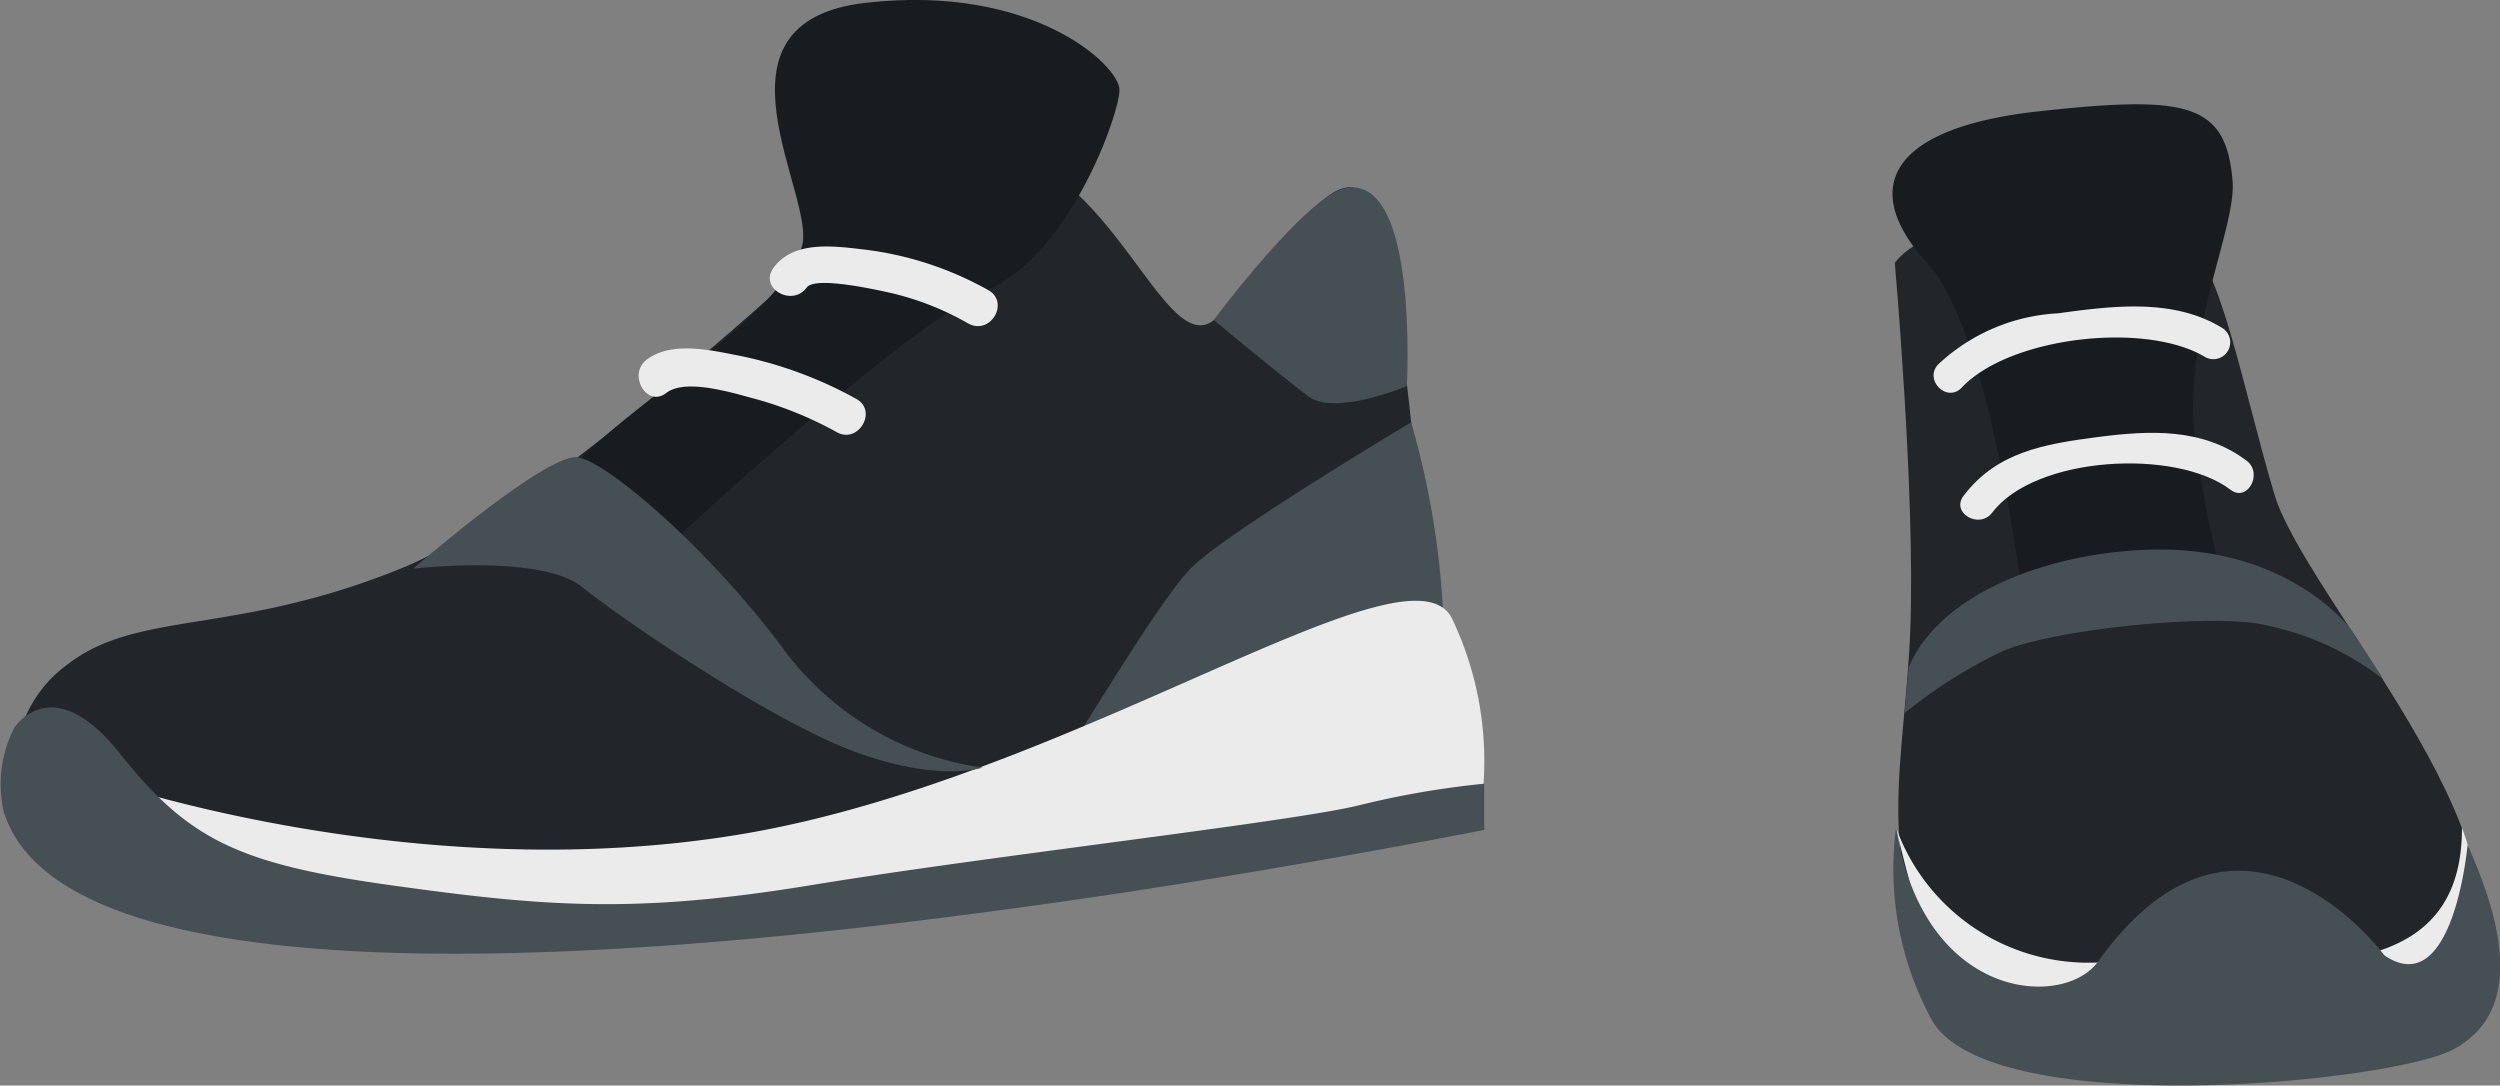 <svg xmlns="http://www.w3.org/2000/svg" viewBox="0 0 97.9 42.51"><rect x="0" y="0" width="97.9" height="42.51" fill="#808080" stroke="none"/><defs><style>.cls-1{fill:#222629;}.cls-2{fill:#464f54;}.cls-3{fill:#ebebeb;}.cls-4{fill:#191c1f;}</style></defs><title>Schuhe</title><g id="Ebene_2" data-name="Ebene 2"><g id="Ebene_28" data-name="Ebene 28"><path class="cls-1" d="M36.19,6.23c-.5.19-13.86,13.32-20.41,16S5.45,23.87,2.67,26a5,5,0,0,0-2,5S16.53,34.57,28,33.7s14.36-5.55,18-6.3,8.94,0,9.57-1.27S55,10.51,53.7,8s-3.91,2.77-6.17,4.54S42.87,3.58,36.19,6.23Z"/><path class="cls-2" d="M55.26,16.54s-7.32,4.36-8.64,5.73S42.17,29,41.8,29.41s14.73-2.55,14.73-2.55A32.64,32.64,0,0,0,55.26,16.54Z"/><path class="cls-3" d="M58.05,31.2a12.93,12.93,0,0,0-1.2-7C55.14,20.94,42,30.46,29.13,32.65s-25.2-2.11-25.2-2.11a3.82,3.82,0,0,0,1.52,4.29c2.39,1.51,10.68,1.86,16,2S58.05,31.2,58.05,31.2Z"/><path class="cls-2" d="M.56,28.5s1.47-2.34,4.13,1,4.57,4.32,10.58,5.16,9.58,1.14,16.51,0,18.77-2.47,21.42-3.12a34.54,34.54,0,0,1,4.92-.85V32.5s-9.08,1.8-17.9,3S2.88,40.46.15,31.8A4.85,4.85,0,0,1,.56,28.5Z"/><path class="cls-2" d="M47.53,12.53s2.68,2.23,3.72,3,3.84-.41,3.84-.41.48-8.27-2.38-7.76C51.19,7.62,47.53,12.53,47.53,12.53Z"/><path class="cls-4" d="M26.66,20.92s8.75-8.14,12-9.56,5.18-6.9,5.18-7.84S40.47-.64,33.9.11,32,7.74,31.4,9.66,28,13.63,25,16s-3.81,3.59-3.52,3.8S26.66,20.92,26.66,20.92Z"/><path class="cls-2" d="M16.18,22.27s5-.59,6.62.72,7.4,5.24,10.68,6.45,5,.62,5,.62a11.77,11.77,0,0,1-7.64-4.43c-2.92-4-7-7.51-8.2-7.72S16.18,22.27,16.18,22.27Z"/><path class="cls-3" d="M33.53,15.62A16,16,0,0,0,29,13.94c-1.13-.22-2.68-.6-3.67.14-.77.58,0,1.9.76,1.31s2.61,0,3.52.24a14.58,14.58,0,0,1,3.17,1.3C33.62,17.39,34.38,16.08,33.53,15.62Z"/><path class="cls-3" d="M38.7,11.36a13.14,13.14,0,0,0-4.79-1.58c-1.21-.14-2.82-.39-3.62.71-.58.79.73,1.55,1.3.77.34-.47,2.87.12,3.33.22a11.19,11.19,0,0,1,3,1.19C38.79,13.14,39.55,11.84,38.7,11.36Z"/><path class="cls-1" d="M74.2,10.29s.8,9,.61,14.3-1.58,9.33,1.54,14c1.57,2.32,18.3,2.72,20.23-.65,2.84-4.94-6.32-14.62-7.51-18.57s-2.19-9.45-3.52-9.88S76.35,7.57,74.2,10.29Z"/><path class="cls-3" d="M74.25,32.41a8,8,0,0,0,7.92,5.28c6.15-.22,14.26,1.72,14.24-5.28a11,11,0,0,1,.71,3.52c-.18,1-1.91,4.83-7,4.43s-12.93-1-13.8-1.81S74.25,32.41,74.25,32.41Z"/><path class="cls-2" d="M74.25,32.41a12.36,12.36,0,0,0,1.35,7.44c2.05,4.09,18,2.58,20.48,1.24s2.21-4.32.55-8c0,0-.55,6.17-3.26,4.32,0,0-5.59-7.6-11.2.23C80.88,39.5,75.33,39.27,74.25,32.41Z"/><path class="cls-4" d="M79.34,24.52s-1.21-11.3-3.88-14.23S74,5,79.83,4.36s7.35-.34,7.6,2.75C87.57,9,85.36,13.32,86,17.51a40.55,40.55,0,0,0,1.33,6.18Z"/><path class="cls-2" d="M74.58,27.93a19.29,19.29,0,0,1,3.82-2.42c1.94-.86,8.4-1.55,10.45-1a11.11,11.11,0,0,1,4.49,2.1L92.1,24.69s-2.29-3.17-7.5-3.17c-3.94,0-8.57,1.55-9.86,4.62Z"/><path class="cls-3" d="M88,18.06c-1.73-1.32-3.83-1.21-5.89-.94s-3.92.58-5.22,2.3c-.5.67.62,1.31,1.12.66,1.68-2.23,7.2-2.53,9.34-.9C88,19.68,88.62,18.56,88,18.06Z"/><path class="cls-3" d="M87,12.83c-1.91-1.16-4.29-.85-6.41-.56a7.41,7.41,0,0,0-4.69,2c-.57.6.34,1.52.92.91,1.88-2,7.21-2.6,9.53-1.2A.64.64,0,0,0,87,12.83Z"/></g></g></svg>